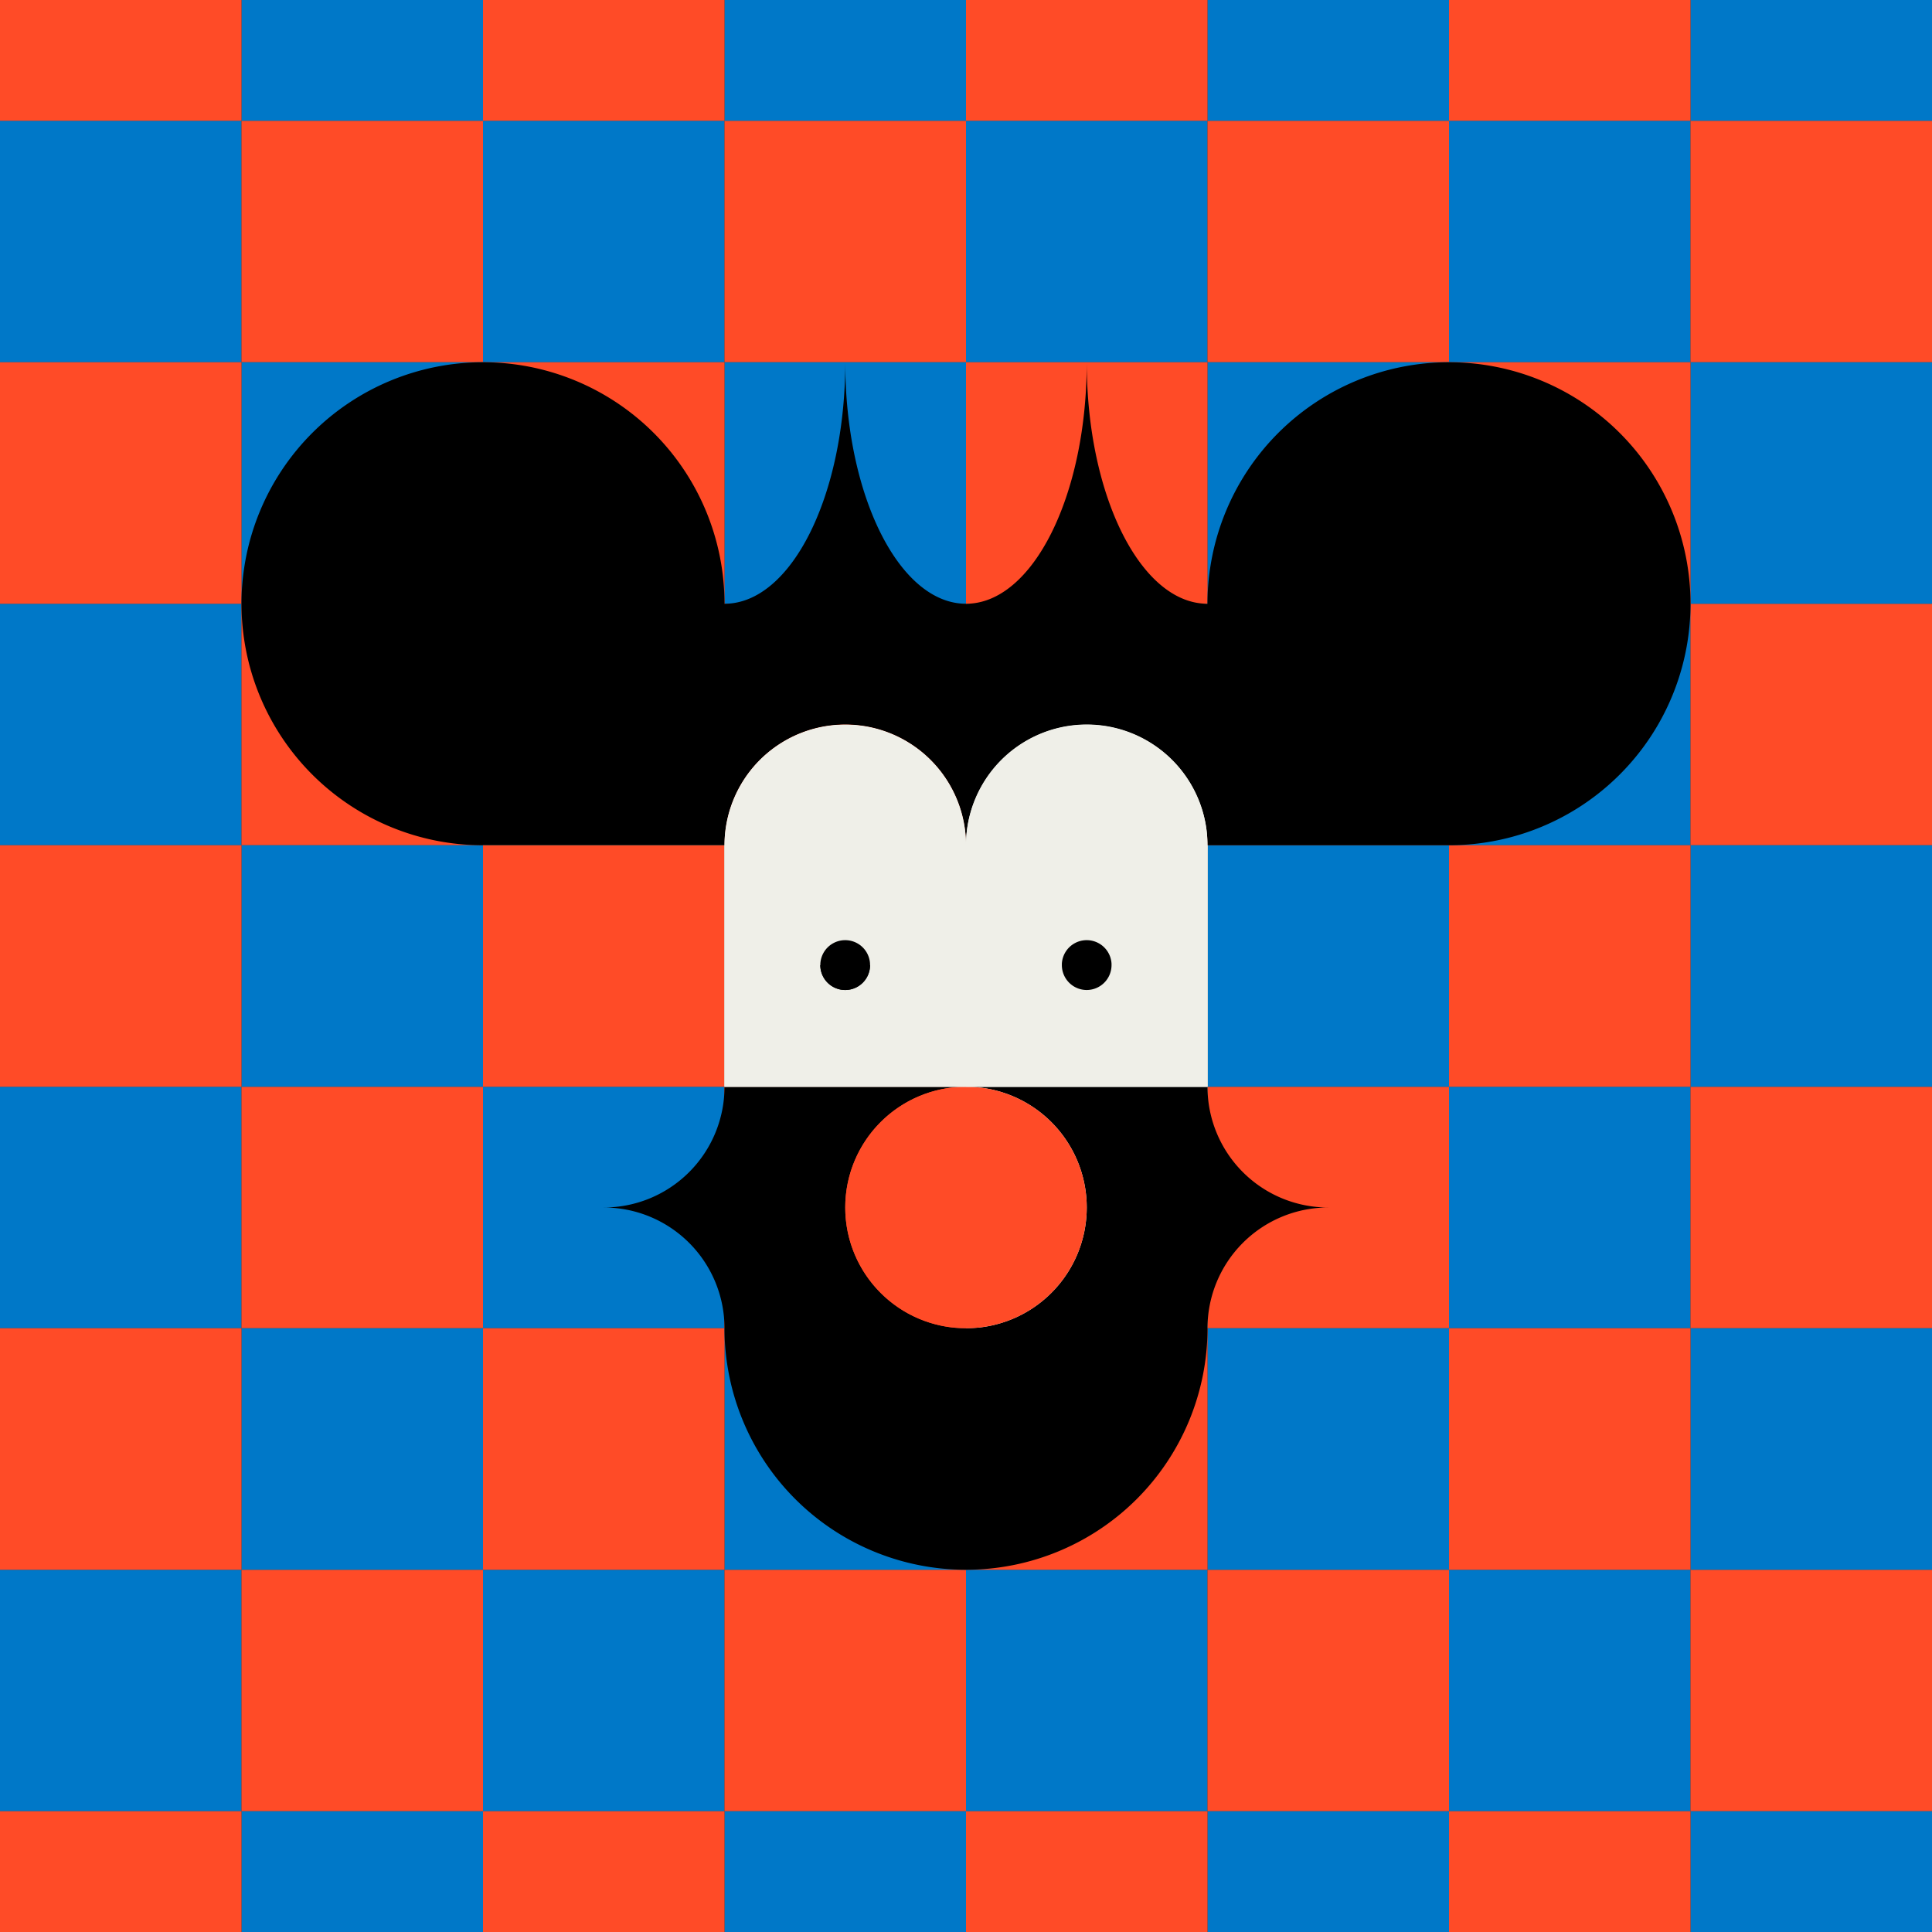 <svg viewBox="0 0 1280 1280" xmlns="http://www.w3.org/2000/svg" data-name="Livello 1" id="Livello_1"><rect x="0" y="0" width="1280" height="1280" fill="#333333" stroke="none"/><defs><style>.cls-1{fill:#0078c8;}.cls-2{fill:#efefe8;}.cls-3{fill:#ff4b27;}</style></defs><rect height="160" width="160" y="720" class="cls-1"></rect><rect height="160" width="160" y="720" x="320" class="cls-1"></rect><rect height="160" width="160" y="720" x="640" class="cls-2"></rect><rect height="160" width="160" y="720" x="960" class="cls-1"></rect><rect height="160" width="160" y="720" x="160" class="cls-3"></rect><rect height="160" width="160" y="720" x="480" class="cls-3"></rect><rect height="160" width="160" y="720" x="800" class="cls-3"></rect><rect height="160" width="160" y="720" x="1120" class="cls-3"></rect><rect height="160" width="160" y="400" class="cls-1"></rect><rect height="160" width="160" y="400" x="320" class="cls-2"></rect><rect height="160" width="160" y="400" x="640" class="cls-2"></rect><rect height="160" width="160" y="400" x="960" class="cls-1"></rect><rect height="160" width="160" y="400" x="160" class="cls-3"></rect><rect height="160" width="160" y="400" x="480" class="cls-3"></rect><rect height="160" width="160" y="400" x="800" class="cls-3"></rect><rect height="160" width="160" y="400" x="1120" class="cls-3"></rect><rect height="160" width="160" y="80" class="cls-1"></rect><rect height="160" width="160" y="80" x="320" class="cls-1"></rect><rect height="160" width="160" y="80" x="640" class="cls-1"></rect><rect height="160" width="160" y="80" x="960" class="cls-1"></rect><rect height="160" width="160" y="80" x="160" class="cls-3"></rect><rect height="160" width="160" y="80" x="480" class="cls-3"></rect><rect height="160" width="160" y="80" x="800" class="cls-3"></rect><rect height="160" width="160" y="80" x="1120" class="cls-3"></rect><rect height="160" width="160" y="1040" class="cls-1"></rect><rect height="160" width="160" y="1040" x="320" class="cls-1"></rect><rect height="160" width="160" y="1040" x="640" class="cls-1"></rect><rect height="160" width="160" y="1040" x="960" class="cls-1"></rect><rect height="160" width="160" y="1040" x="160" class="cls-3"></rect><rect height="160" width="160" y="1040" x="480" class="cls-3"></rect><rect height="160" width="160" y="1040" x="800" class="cls-3"></rect><rect height="160" width="160" y="1040" x="1120" class="cls-3"></rect><rect height="160" width="160" y="880" x="160" class="cls-1"></rect><rect height="160" width="160" y="880" x="480" class="cls-1"></rect><rect height="160" width="160" y="880" x="800" class="cls-1"></rect><rect height="160" width="160" y="880" x="1120" class="cls-1"></rect><rect height="160" width="160" y="880" class="cls-3"></rect><rect height="160" width="160" y="880" x="320" class="cls-3"></rect><rect height="160" width="160" y="880" x="640" class="cls-3"></rect><rect height="160" width="160" y="880" x="960" class="cls-3"></rect><rect height="160" width="160" y="560" x="160" class="cls-1"></rect><rect height="160" width="160" y="560" x="480" class="cls-2"></rect><rect height="160" width="160" y="560" x="800" class="cls-1"></rect><rect height="160" width="160" y="560" x="1120" class="cls-1"></rect><rect height="160" width="160" y="560" class="cls-3"></rect><rect height="160" width="160" y="560" x="320" class="cls-3"></rect><rect height="160" width="160" y="560" x="640" class="cls-2"></rect><rect height="160" width="160" y="560" x="960" class="cls-3"></rect><rect height="160" width="160" y="240" x="160" class="cls-1"></rect><rect height="160" width="160" y="240" x="480" class="cls-1"></rect><rect height="160" width="160" y="240" x="800" class="cls-1"></rect><rect height="160" width="160" y="240" x="1120" class="cls-1"></rect><rect height="160" width="160" y="240" class="cls-3"></rect><rect height="160" width="160" y="240" x="320" class="cls-3"></rect><rect height="160" width="160" y="240" x="640" class="cls-3"></rect><rect height="160" width="160" y="240" x="960" class="cls-3"></rect><rect height="80" width="160" y="1200" x="160" class="cls-1"></rect><rect height="80" width="160" y="1200" x="480" class="cls-1"></rect><rect height="80" width="160" y="1200" x="800" class="cls-1"></rect><rect height="80" width="160" y="1200" x="1120" class="cls-1"></rect><rect height="80" width="160" y="1200" class="cls-3"></rect><rect height="80" width="160" y="1200" x="320" class="cls-3"></rect><rect height="80" width="160" y="1200" x="640" class="cls-3"></rect><rect height="80" width="160" y="1200" x="960" class="cls-3"></rect><rect height="80" width="160" x="160" class="cls-1"></rect><rect height="80" width="160" x="480" class="cls-1"></rect><rect height="80" width="160" x="800" class="cls-1"></rect><rect height="80" width="160" x="1120" class="cls-1"></rect><rect height="80" width="160" class="cls-3"></rect><rect height="80" width="160" x="320" class="cls-3"></rect><rect height="80" width="160" x="640" class="cls-3"></rect><rect height="80" width="160" x="960" class="cls-3"></rect><path d="M720,480a80,80,0,0,0-80,80,80,80,0,0,0-160,0V720H800V560A80,80,0,0,0,720,480ZM565.87,657.5A16.49,16.49,0,0,1,549.38,641h0a16.49,16.49,0,1,1,33,0h0A16.49,16.49,0,0,1,565.87,657.5Zm160,0A16.49,16.49,0,0,1,709.38,641h0a16.49,16.49,0,1,1,33,0h0A16.49,16.49,0,0,1,725.87,657.5Z" class="cls-2"></path><path d="M582.35,641a16.49,16.49,0,1,1-33,0h0a16.49,16.49,0,1,1,33,0Z" class="cls-2"></path><path d="M742.35,641a16.49,16.49,0,1,1-33,0h0a16.49,16.49,0,1,1,33,0Z" class="cls-2"></path><path d="M1120,400A160,160,0,0,1,960,560H800a80,80,0,0,0-160,0,80,80,0,0,0-160,0H320A160,160,0,1,1,480,400c44.18,0,80-71.63,80-160,0,88.37,35.82,160,80,160s80-71.63,80-160c0,88.37,35.82,160,80,160a160,160,0,0,1,320,0Z"></path><path d="M742.35,641a16.49,16.49,0,1,1-33,0h0a16.49,16.49,0,1,1,33,0Z"></path><path d="M582.35,641a16.49,16.49,0,1,1-33,0h0a16.49,16.49,0,1,1,33,0Z"></path><path d="M880,800a80,80,0,0,0-80,80,160,160,0,0,1-320,0,80,80,0,0,0-80-80,80,80,0,0,0,80-80H640a80,80,0,1,0,80,80,80,80,0,0,0-80-80H800A80,80,0,0,0,880,800Z"></path><circle r="80" cy="800" cx="640" class="cls-3"></circle><rect height="92" width="274" y="588.88" x="508.84"></rect><path d="M720,480.16a80,80,0,0,0-80,80,80,80,0,0,0-160,0v160H800v-160A80,80,0,0,0,720,480.16ZM560,655.9a16.49,16.49,0,0,1-16.49-16.5h0c0-.32,0-.64,0-.95a16.48,16.48,0,0,1,32.91,0c0,.31,0,.62,0,.94h0A16.49,16.49,0,0,1,560,655.9Zm160,0a16.49,16.49,0,0,1-16.49-16.5h0c0-.32,0-.64,0-.95a16.48,16.48,0,0,1,32.91,0c0,.31,0,.62,0,.94h0A16.49,16.49,0,0,1,720,655.9Z" class="cls-2"></path><path d="M576.45,639.4a16.49,16.49,0,1,1-33,0"></path></svg>
